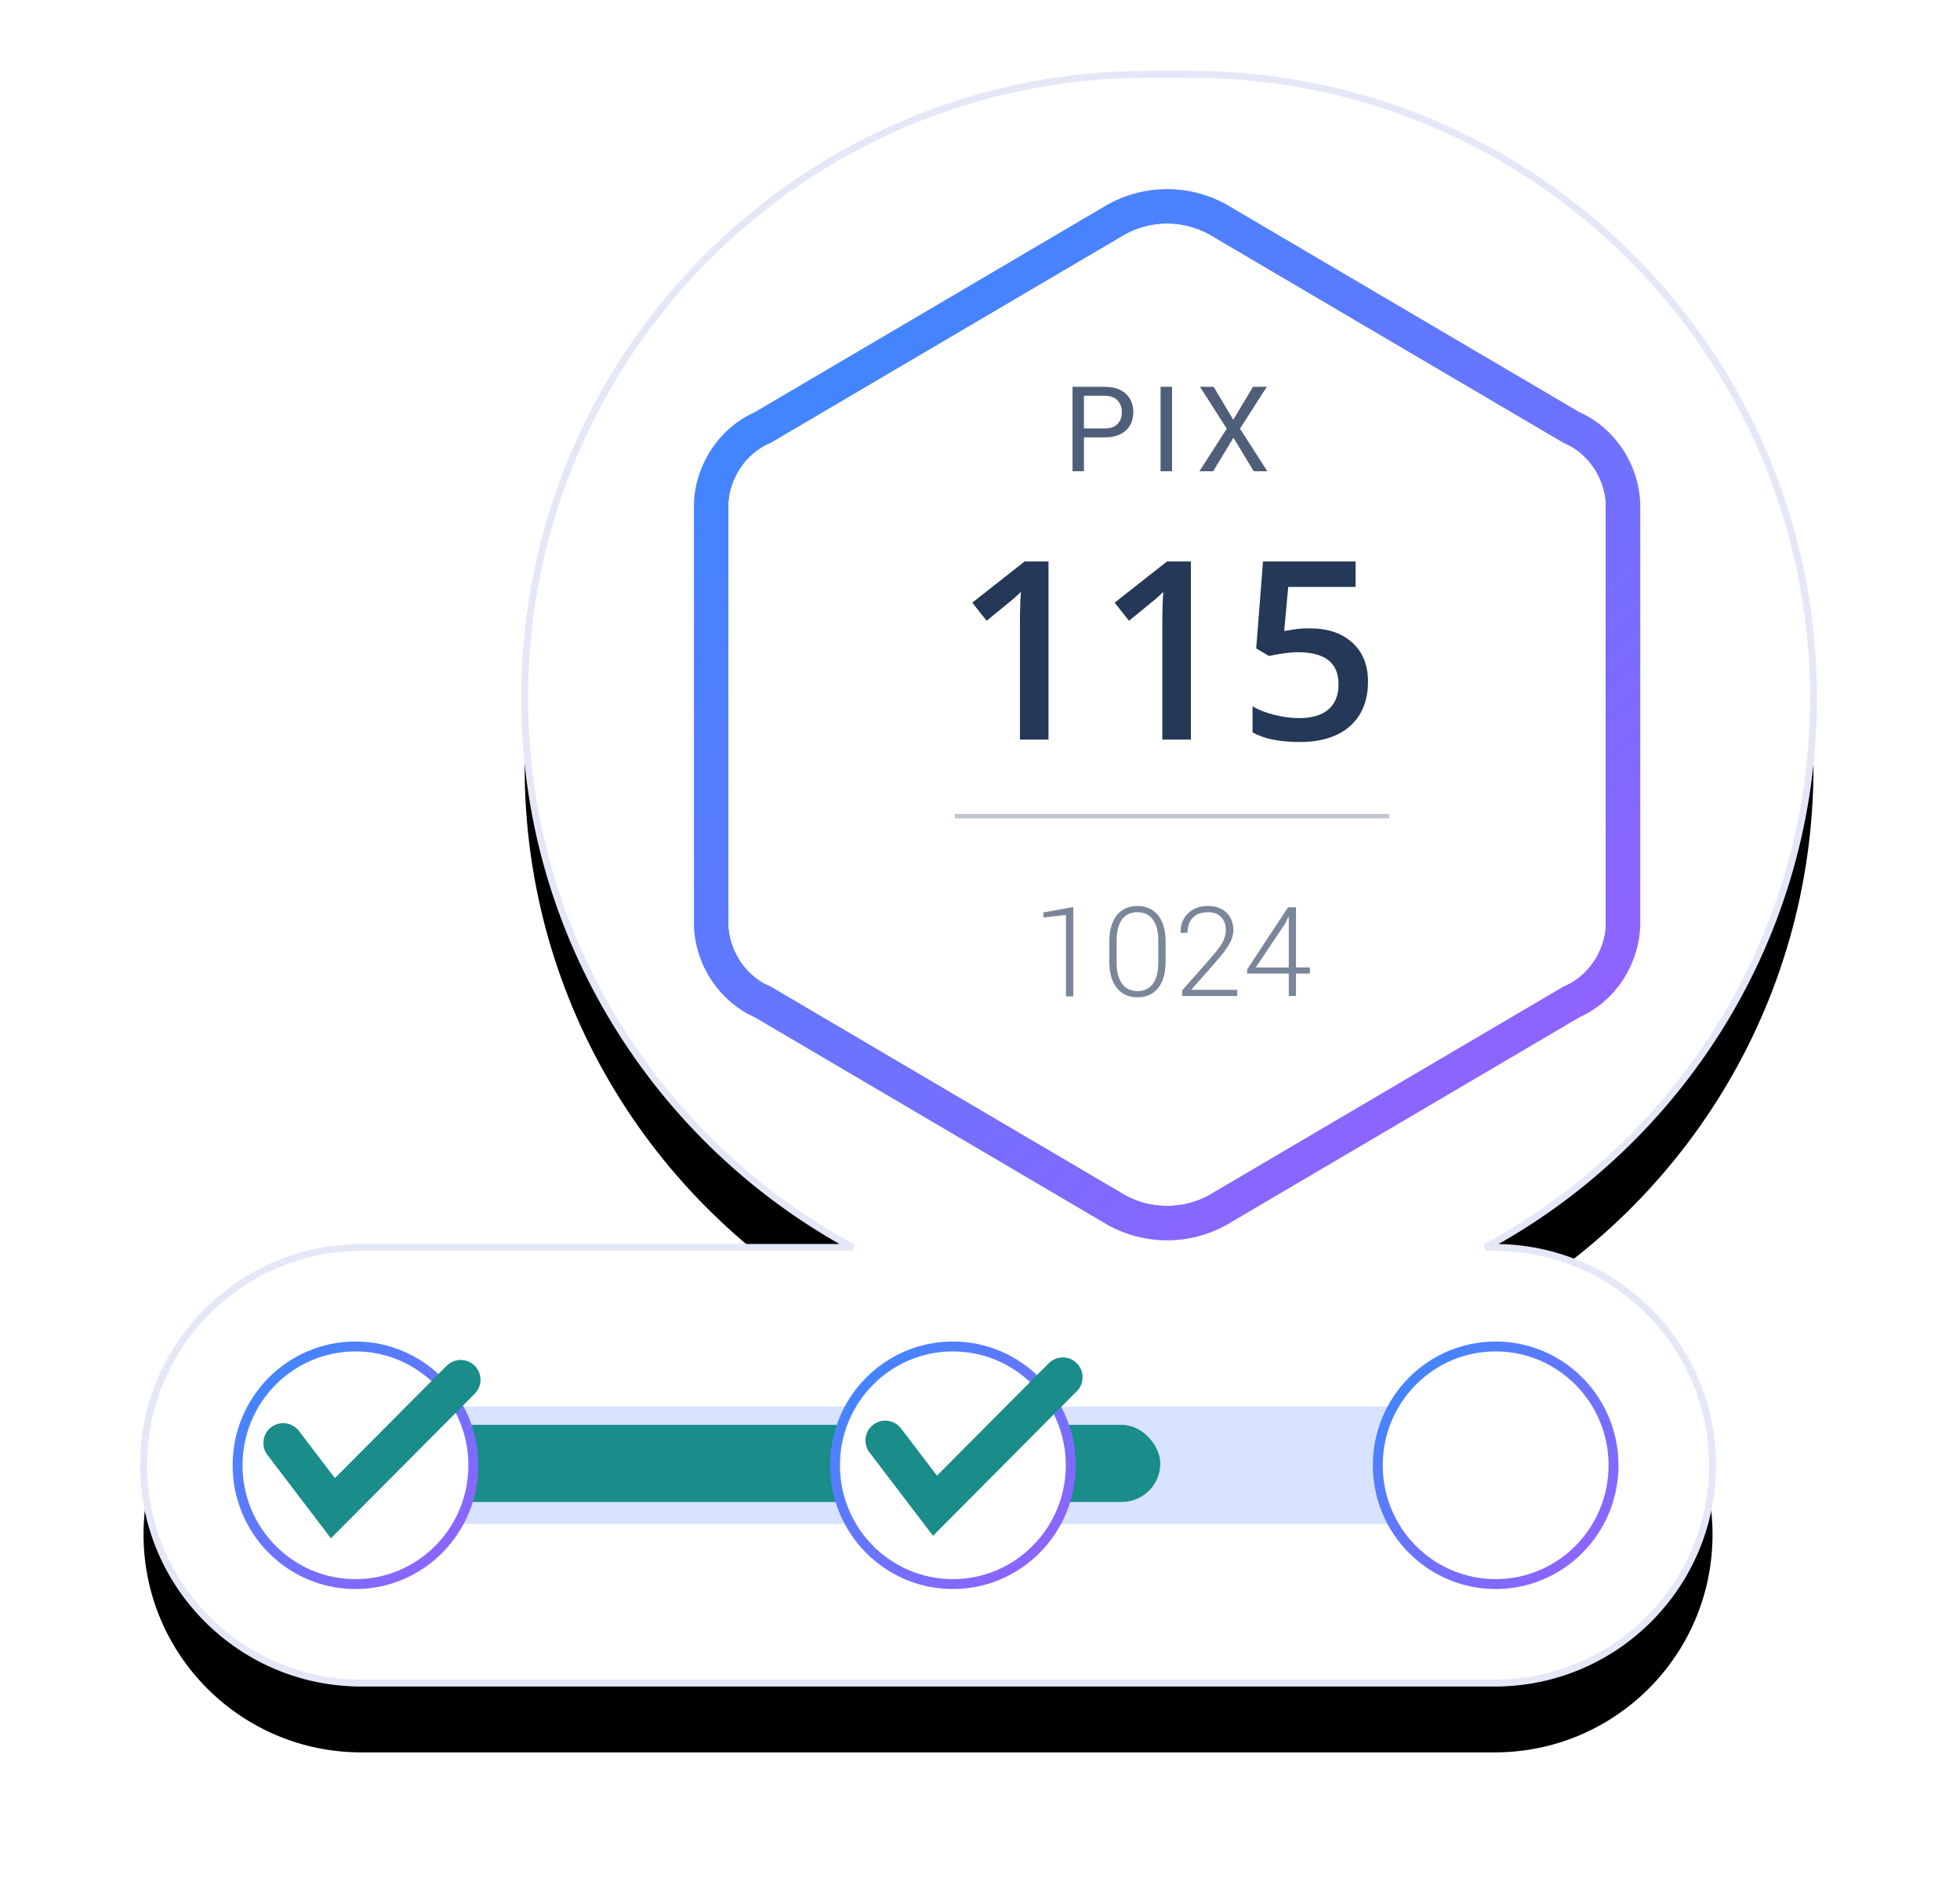 <svg xmlns="http://www.w3.org/2000/svg" xmlns:xlink="http://www.w3.org/1999/xlink" width="396" height="383" xmlns:v="https://vecta.io/nano"><defs><path d="M211.4 0c69.588 0 126 56.412 126 126 0 47.998-26.838 89.727-66.326 111H273c24.3 0 44 19.7 44 44s-19.7 44-44 44H44c-24.3 0-44-19.7-44-44s19.7-44 44-44h99.326C103.838 215.727 77 173.998 77 126 77 56.412 133.412 0 203 0h8.4z" id="A"/><filter x="-14.7%" y="-11.0%" width="129.5%" height="130.6%" id="B"><feMorphology radius="0.7" operator="dilate" in="SourceAlpha"/><feOffset dy="14"/><feGaussianBlur stdDeviation="14"/><feComposite in2="SourceAlpha" operator="out"/><feColorMatrix values="0 0 0 0 0.239 0 0 0 0 0.408 0 0 0 0 1 0 0 0 0.06 0"/></filter><linearGradient x1="0.797%" y1="0%" x2="98.333%" y2="100%" id="C"><stop stop-color="#388aff" offset="0%"/><stop stop-color="#985fff" offset="100%"/></linearGradient><linearGradient x1="10.101%" y1="0%" x2="89.193%" y2="100%" id="D"><stop stop-color="#388aff" offset="0%"/><stop stop-color="#985fff" offset="100%"/></linearGradient></defs><g transform="translate(29 15)" fill="none" fill-rule="evenodd"><use fill="#000" filter="url(#B)" xlink:href="#A"/><use stroke="#e4e7f7" stroke-width="1.4" fill="#fff" xlink:href="#A"/><g transform="translate(20 258)"><path fill="#d7e3ff" d="M17.664 11.13h251.712V34.87H17.664z"/><rect fill="#1a8c89" x="17.664" y="14.839" width="167.76" height="15.581" rx="7.79"/><ellipse stroke="url(#C)" stroke-width="2" fill="#fff" cx="22.816" cy="23" rx="23.816" ry="24"/><path stroke="#1a8c89" stroke-width="8" stroke-linecap="round" d="M8.214 18.49L18.26 31.676 44.08 5.724"/><ellipse stroke="url(#C)" stroke-width="2" fill="#fff" cx="143.52" cy="23" rx="23.816" ry="24"/><path stroke="#1a8c89" stroke-width="8" stroke-linecap="round" d="M129.86 17.984l10.047 13.187 25.82-25.952"/><ellipse stroke="url(#C)" stroke-width="2" fill="#fff" cx="253.184" cy="23" rx="23.816" ry="24"/></g><g transform="translate(118.2 30.2)"><path stroke="url(#D)" stroke-width="7" d="M78.43-.897c6.283-3.466 14.056-3.466 20.338 0h0l71.562 42.095c3.067 1.31 5.586 3.55 7.37 6.225 1.946 2.918 3 6.343 3 9.57h0v84.38c0 3.226-1.053 6.65-3 9.57-1.784 2.675-4.303 4.914-7.37 6.225h0l-71.562 42.095c-6.283 3.466-14.056 3.466-20.338 0h0L6.87 157.167c-3.067-1.31-5.586-3.55-7.37-6.225-1.946-2.918-3-6.343-3-9.57h0v-84.38c0-3.226 1.053-6.65 3-9.57 1.784-2.675 4.303-4.914 7.37-6.225h0z" stroke-linejoin="round"/><path stroke="#fff" stroke-width="9.8" d="M82.576 6.41a12.74 12.74 0 0 1 12.046 0h0l72 42.353c1.736.622 3.117 1.862 4.088 3.32.998 1.497 1.588 3.245 1.588 4.9h0v84.38c0 1.665-.6 3.413-1.588 4.9-.972 1.458-2.353 2.698-4.088 3.32h0l-72 42.353a12.74 12.74 0 0 1-12.046 0h0l-72-42.353c-1.736-.622-3.117-1.862-4.088-3.32-.998-1.497-1.588-3.245-1.588-4.9h0v-84.38c0-1.665.6-3.413 1.588-4.9.972-1.458 2.353-2.698 4.088-3.32h0z" stroke-linejoin="square"/><g fill-rule="nonzero"><path d="M69.648 156.086v-18.05l-6.03 1.083v1.034l4.553-.53v16.464h1.477zm12.98.172c1.78 0 3.17-.623 4.17-1.87s1.5-3.027 1.5-5.34h0v-4c0-2.305-.504-4.085-1.513-5.34s-2.404-1.883-4.184-1.883-3.17.628-4.17 1.883-1.5 3.035-1.5 5.34h0v4c0 2.305.507 4.083 1.52 5.334s2.406 1.876 4.177 1.876zm0-1.243c-1.362 0-2.406-.502-3.132-1.507s-1.09-2.418-1.09-4.24h0v-4.467c0-1.837.357-3.25 1.07-4.24s1.755-1.483 3.125-1.483 2.416.494 3.138 1.483 1.083 2.4 1.083 4.24h0v4.467c0 1.83-.36 3.244-1.077 4.245s-1.758 1.5-3.12 1.5zm20.143.984v-1.243h-9.23l-.025-.062 4.934-5.586c1.107-1.247 1.97-2.377 2.6-3.4s.93-2.012.93-2.996c0-1.493-.463-2.682-1.4-3.568s-2.162-1.33-3.704-1.33c-1.723 0-3.088.517-4.097 1.55s-1.493 2.297-1.452 3.8h0l.025.074h1.366c0-1.263.353-2.272 1.058-3.027s1.74-1.132 3.1-1.132c1.148 0 2.036.336 2.664 1.01s.94 1.567.94 2.682c0 .755-.224 1.544-.67 2.37s-1.212 1.848-2.295 3.07h0l-5.87 6.657V156h11.123zm11.874 0v-4.528h2.805v-1.243h-2.805v-12.145h-1.612l-8.256 12.55v.837h8.404V156h1.464zm-1.464-5.77h-6.657l5.955-8.896.628-1.34.074.025v10.213z" fill="#7a869a"/><path d="M71.8 50v-6.844h4.22c1.82 0 3.234-.463 4.242-1.39s1.512-2.166 1.512-3.72c0-1.53-.504-2.766-1.512-3.703s-2.422-1.406-4.242-1.406h0-6.527V50h2.31zm4.22-8.648H71.8v-6.598h4.22c1.148 0 2 .316 2.584.95s.86 1.422.86 2.367-.285 1.73-.855 2.35-1.434.932-2.6.932h0zM89.604 50V32.938h-2.32V50h2.32zm8.3 0l4.102-6.773 4.1 6.773h2.754l-5.53-8.602 5.414-8.46h-2.79l-3.984 6.656-3.96-6.656h-2.766l5.414 8.46L95.115 50h2.79z" fill="#505f79"/><path d="M64.642 104.2V68.22H59.82L49.237 76.54l2.904 3.667 5.525-4.528 1.4-1.304c-.13 1.624-.197 3.823-.197 6.595h0v23.23h5.783zm28.768 0V68.22h-4.823L78.005 76.54l2.904 3.667 5.525-4.528 1.4-1.304c-.13 1.624-.197 3.823-.197 6.595h0v23.23H93.4zm21.927.492c4.43 0 7.846-1.08 10.25-3.236s3.605-5.156 3.605-8.995c0-3.314-1.058-5.93-3.175-7.85s-4.987-2.88-8.613-2.88c-1.198 0-2.21.066-3.04.197l-2.104.345.812-8.91h13.61V68.22H107.98l-1.378 17.57 2.584 1.526c.853-.197 1.846-.373 2.978-.53s2.084-.234 2.855-.234c5.48 0 8.22 2.15 8.22 6.448 0 2.248-.68 3.954-2.043 5.12s-3.347 1.747-5.955 1.747c-1.477 0-3.076-.205-4.8-.615s-3.248-.993-4.577-1.747h0v5.242c2.297 1.296 5.455 1.944 9.475 1.944z" fill="#253858"/></g><path stroke="#c1c7d0" stroke-width=".907" stroke-linecap="square" d="M46.2 119.673H133"/></g></g></svg>